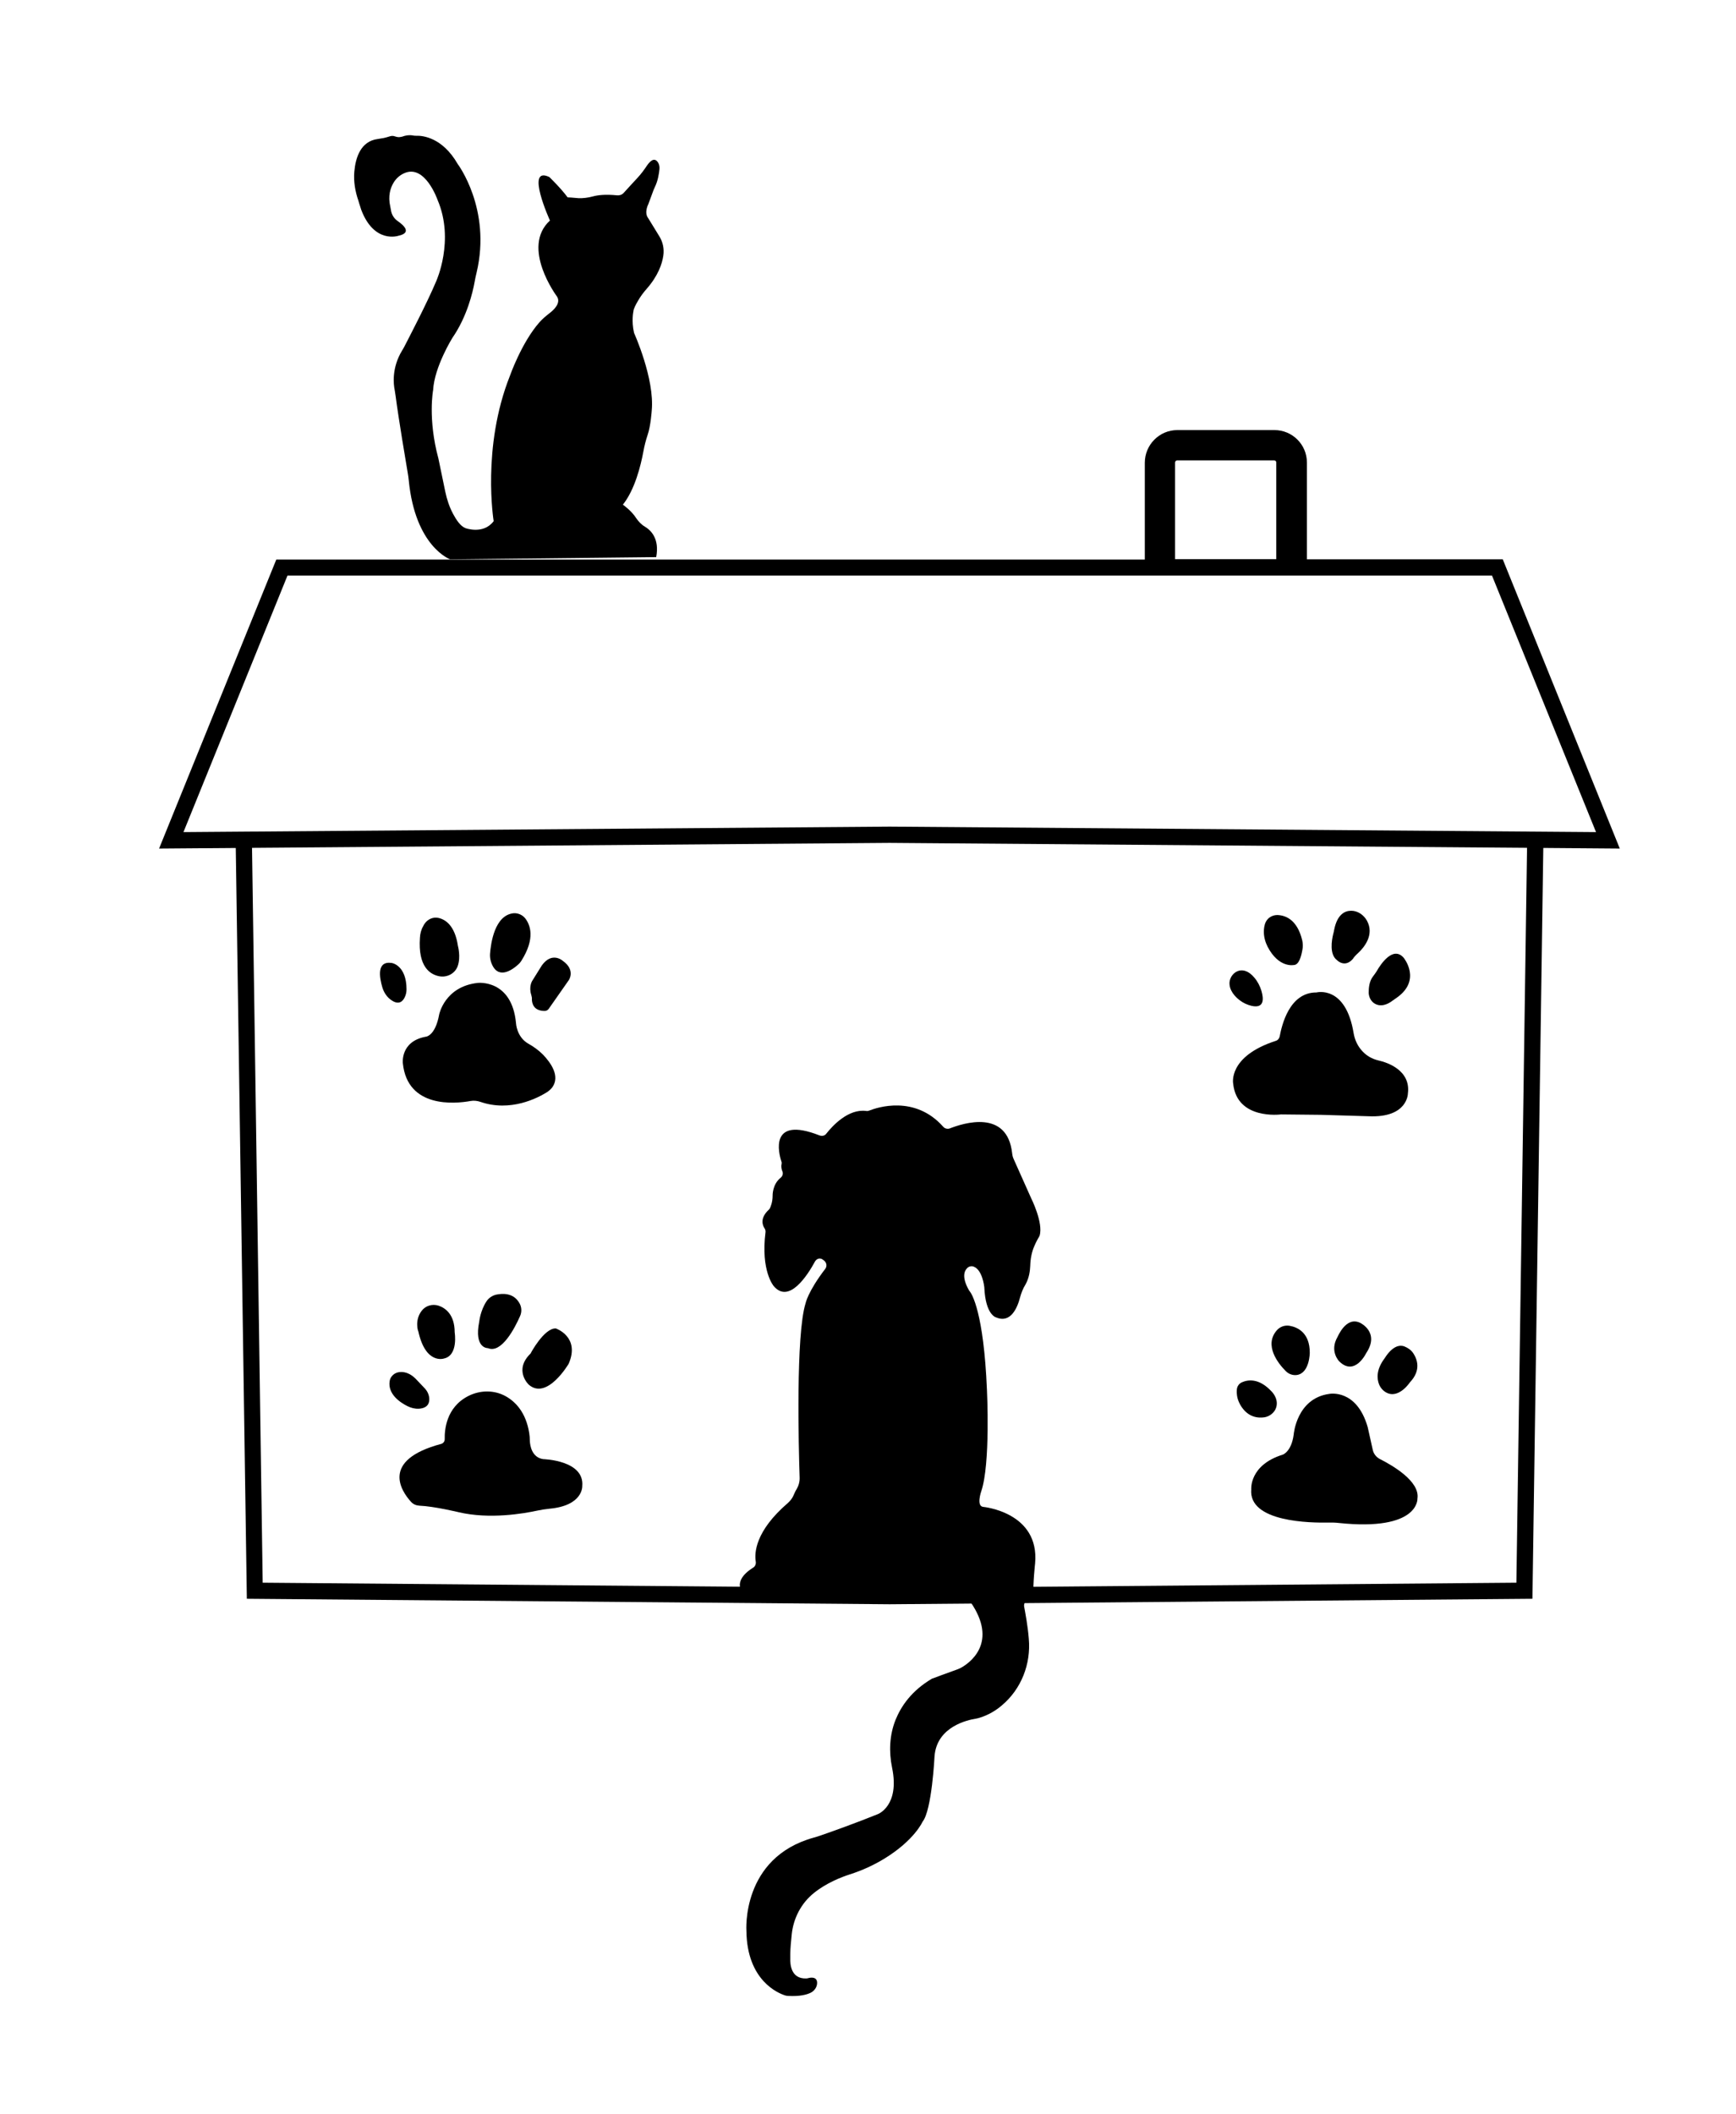 <?xml version="1.0" encoding="utf-8"?>
<!-- Generator: Adobe Illustrator 24.1.2, SVG Export Plug-In . SVG Version: 6.00 Build 0)  -->
<svg version="1.1" id="Layer_3" xmlns="http://www.w3.org/2000/svg" xmlns:xlink="http://www.w3.org/1999/xlink" x="0px" y="0px"
	 viewBox="0 0 854.5 1040" style="enable-background:new 0 0 854.5 1040;" xml:space="preserve">
<path d="M406.7,557.8c3-3.8,10.8-12.4,19.7-11.2c0.5,0.1,1,0,1.5-0.2c3.8-1.5,22.4-7.8,36.4,8c0.8,0.9,2.1,1.2,3.2,0.8
	c6.6-2.6,28.3-9.6,30.7,12.2c0.1,1.1,0.4,2.2,0.9,3.2l8.4,18.8c0,0,6.2,12.3,4.2,18.6c-0.1,0.2-0.2,0.4-0.3,0.6
	c-0.4,0.6-1.3,2.2-2.2,4.3c-1.4,3.1-2,6.5-2.1,9.9c-0.1,2.4-0.5,6-2.4,9.3c-1.2,1.9-2,4.1-2.6,6.2c-1.3,5.1-4.6,12.9-11.7,9.9
	c0,0-5.3-1-5.9-14.8c0,0,0-0.1,0-0.1c-0.1-0.7-1-8.5-5.2-10.1c-0.9-0.4-2.2-0.2-3,0.5c-1.5,1.3-3.2,4.4,0.7,11.2
	c0.1,0.1,0.2,0.3,0.3,0.4c1,1.2,6.9,10.2,8.5,48.6c0,0,1.8,36.3-2.8,49.8c0,0-2.6,7.4,1,7.7c0,0,27.8,2.6,25.5,27.8
	c0,0-1.1,10.1-0.8,14.8c0.1,1.2-0.7,2.4-1.8,2.8l-1,0.4c-1.3,0.5-2,1.9-1.8,3.2c0.6,3.3,1.8,9.5,2.3,15.9
	c1.1,12.4-3.7,24.7-13.2,32.7c-3,2.6-6.7,4.8-10.9,6.1c-0.7,0.2-1.3,0.4-2,0.5c-3.8,0.6-19.2,3.8-20.3,18.5c0,0-1.3,26.6-5.9,32.2
	c0,0-3.9,9-18.7,18.1c-5.4,3.3-11.1,5.9-17.1,7.8c-4.3,1.4-11.5,4.2-17.6,9.1c-6.3,5-10.2,12.5-11,20.5c-0.3,3-0.7,6.8-0.7,9.5
	c0,0.8,0,1.5,0,2.3c-0.1,2.6,0.2,10.1,7.9,9.8c0.4,0,0.7-0.1,1.1-0.2c1.2-0.3,4.2-0.7,4.2,2.4c0,2-1.3,3.9-3.1,4.8
	c-2,1-5.4,1.9-11.1,1.6c-0.5,0-0.9-0.1-1.4-0.2c-3.6-1.1-18.9-7.4-19.2-31.7c0,0-2.7-36.1,33.2-46c1.2-0.3,2.3-0.7,3.5-1.1
	c4.7-1.6,17.8-6.3,27.9-10.4c0,0,11-4,7.1-22.9c-1.6-7.8-1.3-16,1.7-23.5c2.8-6.9,8-14.4,17.8-20.2c0.2-0.1,0.3-0.2,0.5-0.2
	c1.2-0.5,7-2.6,12-4.4c0.9-0.3,1.9-0.8,2.7-1.3c4.9-3,17.8-13.4,2.7-33.6c-0.5-0.7-1.3-1.1-2.2-1.1c-11.6-0.3-93.9-2.1-107.3-2.4
	c-1.4,0-2.6-1.1-2.8-2.4c-0.3-2.2,0.6-5.6,6.5-9.3c1-0.6,1.5-1.8,1.3-3c-0.7-4.2-0.3-15,15.9-28.9c1.2-1.1,2.2-2.4,2.8-3.9
	c0.4-0.9,0.8-1.9,1.4-2.8c1-1.7,1.6-3.7,1.5-5.8c-0.5-14.9-1.9-70.2,2.9-85.6c0,0,1.1-5.8,9.7-17c1-1.3,0.7-3.1-0.6-4.1
	c-0.1-0.1-0.2-0.2-0.4-0.3c-1.3-1.2-3.1-0.8-4,0.7c-3.8,7-12.9,21.1-20.4,12.1c0,0-6.4-7.4-4-26.4c0.1-0.7-0.1-1.4-0.5-2
	c-1-1.5-2.3-5,2.1-9.1c0.2-0.2,0.5-0.5,0.6-0.8c0.4-0.9,1.3-3,1.3-6.1c0,0-0.2-5.5,3.9-8.8c1-0.8,1.4-2.1,0.9-3.2
	c-0.4-1-0.7-2.3-0.4-3.5c0.1-0.5,0.1-0.9-0.1-1.4c-1.3-4-6.1-22.5,18.7-12.8C404.6,559.1,406,558.8,406.7,557.8z"/>
<path d="M292,96.6c2.2-0.6,5.9-1.1,11.8-0.5c1.2,0.1,2.4-0.3,3.2-1.2c1.6-1.8,4.4-4.8,6.7-7.3c1.8-1.9,3.4-4.1,4.8-6.2
	c1.4-2,3.5-4.2,5.3-1.6c0.7,1,0.9,2.2,0.8,3.4c-0.2,2-0.7,5.7-2.3,8.9c-0.4,0.8-0.9,2.1-1.2,3l-2,5.4c0,0-2.2,4.1,0,6.9l5.4,8.8
	c1.8,2.9,2.5,6.2,2,9.6c-0.6,4.1-2.6,9.9-8.1,16.2c-1.6,1.8-3.1,3.8-4.3,5.9c-1.2,2-2.3,4.2-2.3,5.2c0,0-1.1,4.7,0.3,10.7
	c0,0,10.2,22.5,8.7,38.2c0,0-0.5,7.6-2,11.9c-0.9,2.7-1.6,5.4-2.1,8.2c-1.3,7-4.2,18.8-10.1,26.2c0,0,4.2,2.9,6.6,6.7
	c1.1,1.6,2.5,3.1,4.2,4.1c3,1.8,7.3,5.9,5.6,15l-101.4,1.1c0,0-17.2-6.1-20.4-38.9c-0.1-1.2-0.3-2.4-0.5-3.6c-1-6-4.4-25.9-6-38.1
	c-0.1-0.9-0.3-1.7-0.4-2.6c-0.6-2.8-1.6-10.9,3.6-19.5c0.4-0.6,0.7-1.2,1.1-1.9c2.2-4.3,11.2-21.5,15.7-32.2c0,0,9.2-20.1,0.7-40
	c0,0-6.2-18-16.6-13.1c-2.2,1-4,2.7-5.2,4.8c-1.4,2.4-2.7,6.3-1.5,11.5c0.1,0.5,0.2,1,0.3,1.6v0c0.3,2.3,1.5,4.3,3.4,5.6
	c3.2,2.2,6.9,5.8,0.3,7.2c0,0-11.9,4.1-18.3-12.8c-0.2-0.6-0.4-1.3-0.6-1.9c-0.2-0.6-0.5-1.5-0.8-2.6c-1.6-4.6-2.4-9.4-2-14.2
	c0.6-6.9,3.1-15,11.5-16.1c0,0,1.3-0.2,3-0.5c1-0.2,1.9-0.5,2.9-0.8c0.6-0.2,1.6-0.4,2.6,0c0.9,0.3,1.8,0.5,2.7,0.3
	c0.6-0.1,1.2-0.2,1.9-0.5c0,0,2.3-0.7,4.5-0.2c0.5,0.1,1,0.1,1.5,0.1c2.9-0.1,12.7,0.7,20.3,13.9c0,0,16.7,22.1,9.3,53.4
	c-0.4,1.5-0.7,3.1-1,4.7c-0.9,5-3.7,17-10.9,27.4c0,0-8.9,14.3-9.5,25.7c0,0-2.7,14.1,2.6,33.7l3.4,16.4c0.8,3.8,2,7.4,3.8,10.8
	c1.6,3,3.6,6,6,7c0,0,8.9,3.4,14-3.4c0,0-6-36.3,8-71.5c0,0,5.7-16.3,14.5-26.3c1.5-1.7,3.3-3.2,5.1-4.6c2-1.5,5.7-5,3.5-8.2
	c0,0-17.9-24-3.4-37.3c0,0-12.4-27.2-0.3-21.4c0,0,5.8,5.6,9,10c0,0,2.6,0.1,5.4,0.4C286.8,97.6,289.5,97.3,292,96.6z"/>
<path d="M235.1,483.6c0,0,16.9-2,18.9,19.9c0,0,0.3,6.6,5.9,9.9c2.7,1.5,5.2,3.3,7.4,5.5c4,4.2,8.4,10.6,4.6,16
	c-0.8,1.1-1.8,1.9-2.9,2.6c-4.2,2.6-17.7,9.8-32.6,4.6c-1.5-0.5-3.2-0.7-4.8-0.4c-7.7,1.4-31,3.6-33.3-18.5c0,0-1.4-10.7,11.1-13.1
	c0,0,4.8,0,6.8-11.1C216.2,499.1,218.9,485.4,235.1,483.6z"/>
<path d="M268,497.4c0.9,0,1.7-0.4,2.2-1.2l9.8-14c0,0,3.4-4.9-2.9-9.4c0,0-5.3-4.9-10.4,2.2l-4.8,7.7c0,0-1.7,2.8-0.4,6.8
	c0.2,0.7,0.4,1.5,0.3,2.3C261.9,493.7,262.6,497.3,268,497.4z"/>
<path d="M258.5,451.8c2.5,3.2,5.1,9.8-1.8,20.8c-0.5,0.8-1.1,1.5-1.8,2.1c-2.8,2.5-10.1,7.8-13.2-1.4c-0.4-1.3-0.6-2.7-0.5-4
	c0.4-5.1,2.2-19.1,11.7-20C255,449.2,257.1,450.1,258.5,451.8z"/>
<path d="M209.2,454.2c1.5-2,4-3.1,6.5-2.6c3.4,0.7,8.2,3.6,9.7,13.8c0,0,1.5,5.4-0.1,9.9c-1.3,3.7-5.3,5.8-9.2,5
	c-4.4-0.9-10.4-4.6-9.4-18.9c0.1-2,0.6-4,1.6-5.7C208.5,455.2,208.8,454.7,209.2,454.2z"/>
<path d="M192.8,492.2c-2.3-1.5-3.8-3.8-4.6-6.4c-1.4-4.8-3-13.2,4.7-12c0,0,7.2,1.1,7.2,13c0,1.3-0.3,2.7-0.9,3.9
	C198.3,492.6,196.4,494.6,192.8,492.2z"/>
<path d="M675.9,480.3c0.6-0.8,1.2-1.6,1.7-2.4c2.1-3.7,8.1-12.6,13.3-6.7c0,0,9.2,11.1-3.7,19.9c-0.7,0.5-1.3,0.9-2,1.4
	c-1.7,1.3-5.6,3.5-9.1,0.9c-1.5-1.2-2.3-3-2.4-4.9C673.7,486.2,673.9,482.8,675.9,480.3z"/>
<path d="M668.5,468.9c2.9-2.7,8.2-9,4.3-16c-1.6-2.8-4.5-4.8-7.7-4.8c-3.2,0-6.9,1.8-8.4,9.4c-0.1,0.7-0.3,1.5-0.5,2.2
	c-0.7,2.9-1.9,9.9,1.9,12.7c0,0,3.8,4,7.8-0.6C666.6,470.7,667.5,469.8,668.5,468.9z"/>
<path d="M628.7,450.2c3.8,0.1,9.8,2,12.3,12.5c0.3,1.5,0.4,3,0.1,4.4c-0.5,3-1.6,7.7-4.3,7.7c0,0-7.4,1.6-12.9-9.1
	c-1.1-2.2-1.8-4.7-1.8-7.2c0-1.6,0.2-3.4,1-5C624.2,451.4,626.4,450.2,628.7,450.2z"/>
<path d="M609.8,477.6c2-0.5,4.7-0.1,7.7,3.5c1.6,1.9,2.7,4.1,3.4,6.4c1.1,3.7,1.6,8.8-4.8,7.4c-2.1-0.5-4.1-1.4-5.8-2.7
	c-2.4-1.8-5.4-5-5.1-9C605.5,480.6,607.3,478.3,609.8,477.6z"/>
<path d="M648,488.3c0,0,14.4-3.8,18.3,20.1c0.5,2.9,1.7,5.7,3.6,8c1,1.2,2.3,2.5,4,3.5c1.5,0.9,3.1,1.5,4.8,1.9
	c4,0.9,15.8,4.7,14.3,16.2c0,0,0,12.1-19.4,11.2l-23.5-0.7l-19.6-0.2c0,0-21.6,2.9-23.5-15.1c0,0-2.8-13.4,21-21.1
	c1-0.3,1.7-1.2,1.9-2.2C630.9,504.6,634.6,488.2,648,488.3z"/>
<path d="M654.3,685.8c0,0,13.4-2.7,18.9,16.3l2.5,11.2c0.4,2,1.8,3.7,3.6,4.6c6.1,3.1,19.7,10.9,18.4,19.4c0,0,1,16.2-38.8,12
	c-1.6-0.2-3.1-0.2-4.7-0.2c-8.9,0.2-39.8-0.1-38.3-16.4c0,0-1-11.9,15.5-17c0,0,4.3-1.4,5.4-10C636.8,705.7,638.2,688,654.3,685.8z"
	/>
<path d="M691.4,662.5c1.7,0.7,3.3,1.8,4.3,3.4c1.9,2.9,3.9,8.3-1.7,14.2c0,0-5.5,8.4-11.7,5c-1.6-0.9-2.8-2.3-3.5-4
	c-1-2.6-1.6-7.1,2.8-12.9C681.6,668.3,686,660.3,691.4,662.5z"/>
<path d="M669.6,650.9c0,0,9.7,4.6,2.9,14.8c0,0-5.6,11.7-13.3,4.1c0,0-4.9-4.9-0.9-11.9C658.4,657.9,662.5,647.3,669.6,650.9z"/>
<path d="M628.5,654.5c1.6-1.8,3.9-2.6,6.3-2.2c4,0.7,9.9,3.5,9.9,13.2c0,0,0,10-6.3,11c-2.1,0.3-4.2-0.5-5.6-2
	C629.2,670.9,622,661.9,628.5,654.5z"/>
<path d="M608.8,683.7c0.1-1.6,1.1-3,2.5-3.6c2.9-1.3,8.3-2.2,14.5,4.4c0,0,3.7,3.4,2.4,7.9c-0.8,2.6-3.1,4.4-5.7,4.9
	c-3.3,0.5-8.4,0.1-12-6.1C610.6,691.1,608.4,688.3,608.8,683.7z"/>
<path d="M273.6,653.6c0,0,12.1,4.1,6.3,17.4c0,0-10.7,18.2-19.7,10.2c0,0-7.5-7.1,1-15.3C261.1,665.9,267.9,653.3,273.6,653.6z"/>
<path d="M244.1,637c3.3-0.7,8.7-1,11.6,4.2c1.1,1.9,1.2,4.3,0.3,6.3c-2.5,5.7-9.1,18.6-15.8,15.8c0,0-7,0.3-4.3-13.1
	c0,0,0.5-5.3,3.6-10C240.6,638.6,242.2,637.5,244.1,637z"/>
<path d="M207.5,645c1.9-2.6,5.3-3.6,8.4-2.6c3.5,1.2,7.9,4.5,7.9,13.1c0,0,1.9,11.4-5.3,12.9c0,0-9,3.1-12.6-13.4
	C205.8,655.1,204,649.6,207.5,645z"/>
<path d="M191.8,679.5c0.3-2.1,2-3.8,4.1-4.3c2.4-0.5,5.8-0.1,9.4,3.9l3.6,3.8c1.4,1.4,2.3,3.3,2.4,5.2c0.1,2.3-0.8,4.7-5.1,5
	c-2,0.1-3.9-0.4-5.7-1.3C196.9,690,190.8,685.9,191.8,679.5z"/>
<path d="M249,687c4.8,2.7,9.9,8,11.5,18.1c0.2,1.3,0.3,2.5,0.3,3.8c0.1,2.4,1,8.2,6.6,9c0,0,20.4,0.5,19.2,13.3
	c0,0,0.5,9.6-16.2,11.1c-1.9,0.2-3.9,0.5-5.8,0.9c-6.8,1.5-23.7,4.4-38.9,0.8c0,0-12-2.9-19.3-3.2c-1.6-0.1-3-0.7-4.1-1.9
	c-4.8-5.3-15.1-20.5,14.9-28.5c1-0.3,1.7-1.2,1.7-2.3c-0.1-4.4,0.6-15.7,11.7-21.3C236.4,683.9,243.3,683.8,249,687z"/>
<polygon points="437.9,789.3 121.5,786.6 116,413.5 124,413.4 129.3,778.7 437.9,781.3 746.4,778.7 751.7,413.4 759.7,413.5 
	754.3,786.6 "/>
<path d="M739.7,275.2h-96.4v-47.6c0-8.9-7.2-16-16-16h-47.8c-8.8,0-16,7.2-16,16.1v47.6H136L78.3,417.5l359.5-2.8l359.5,2.8
	L739.7,275.2z M578.4,227.6c0-0.6,0.5-1.1,1-1.1h47.8c0.6,0,1,0.5,1,1v47.6h-49.8V227.6z M437.9,406.7l-347.6,2.7l51.2-126.2h592.9
	l51.2,126.2L437.9,406.7L437.9,406.7z"/>
</svg>
